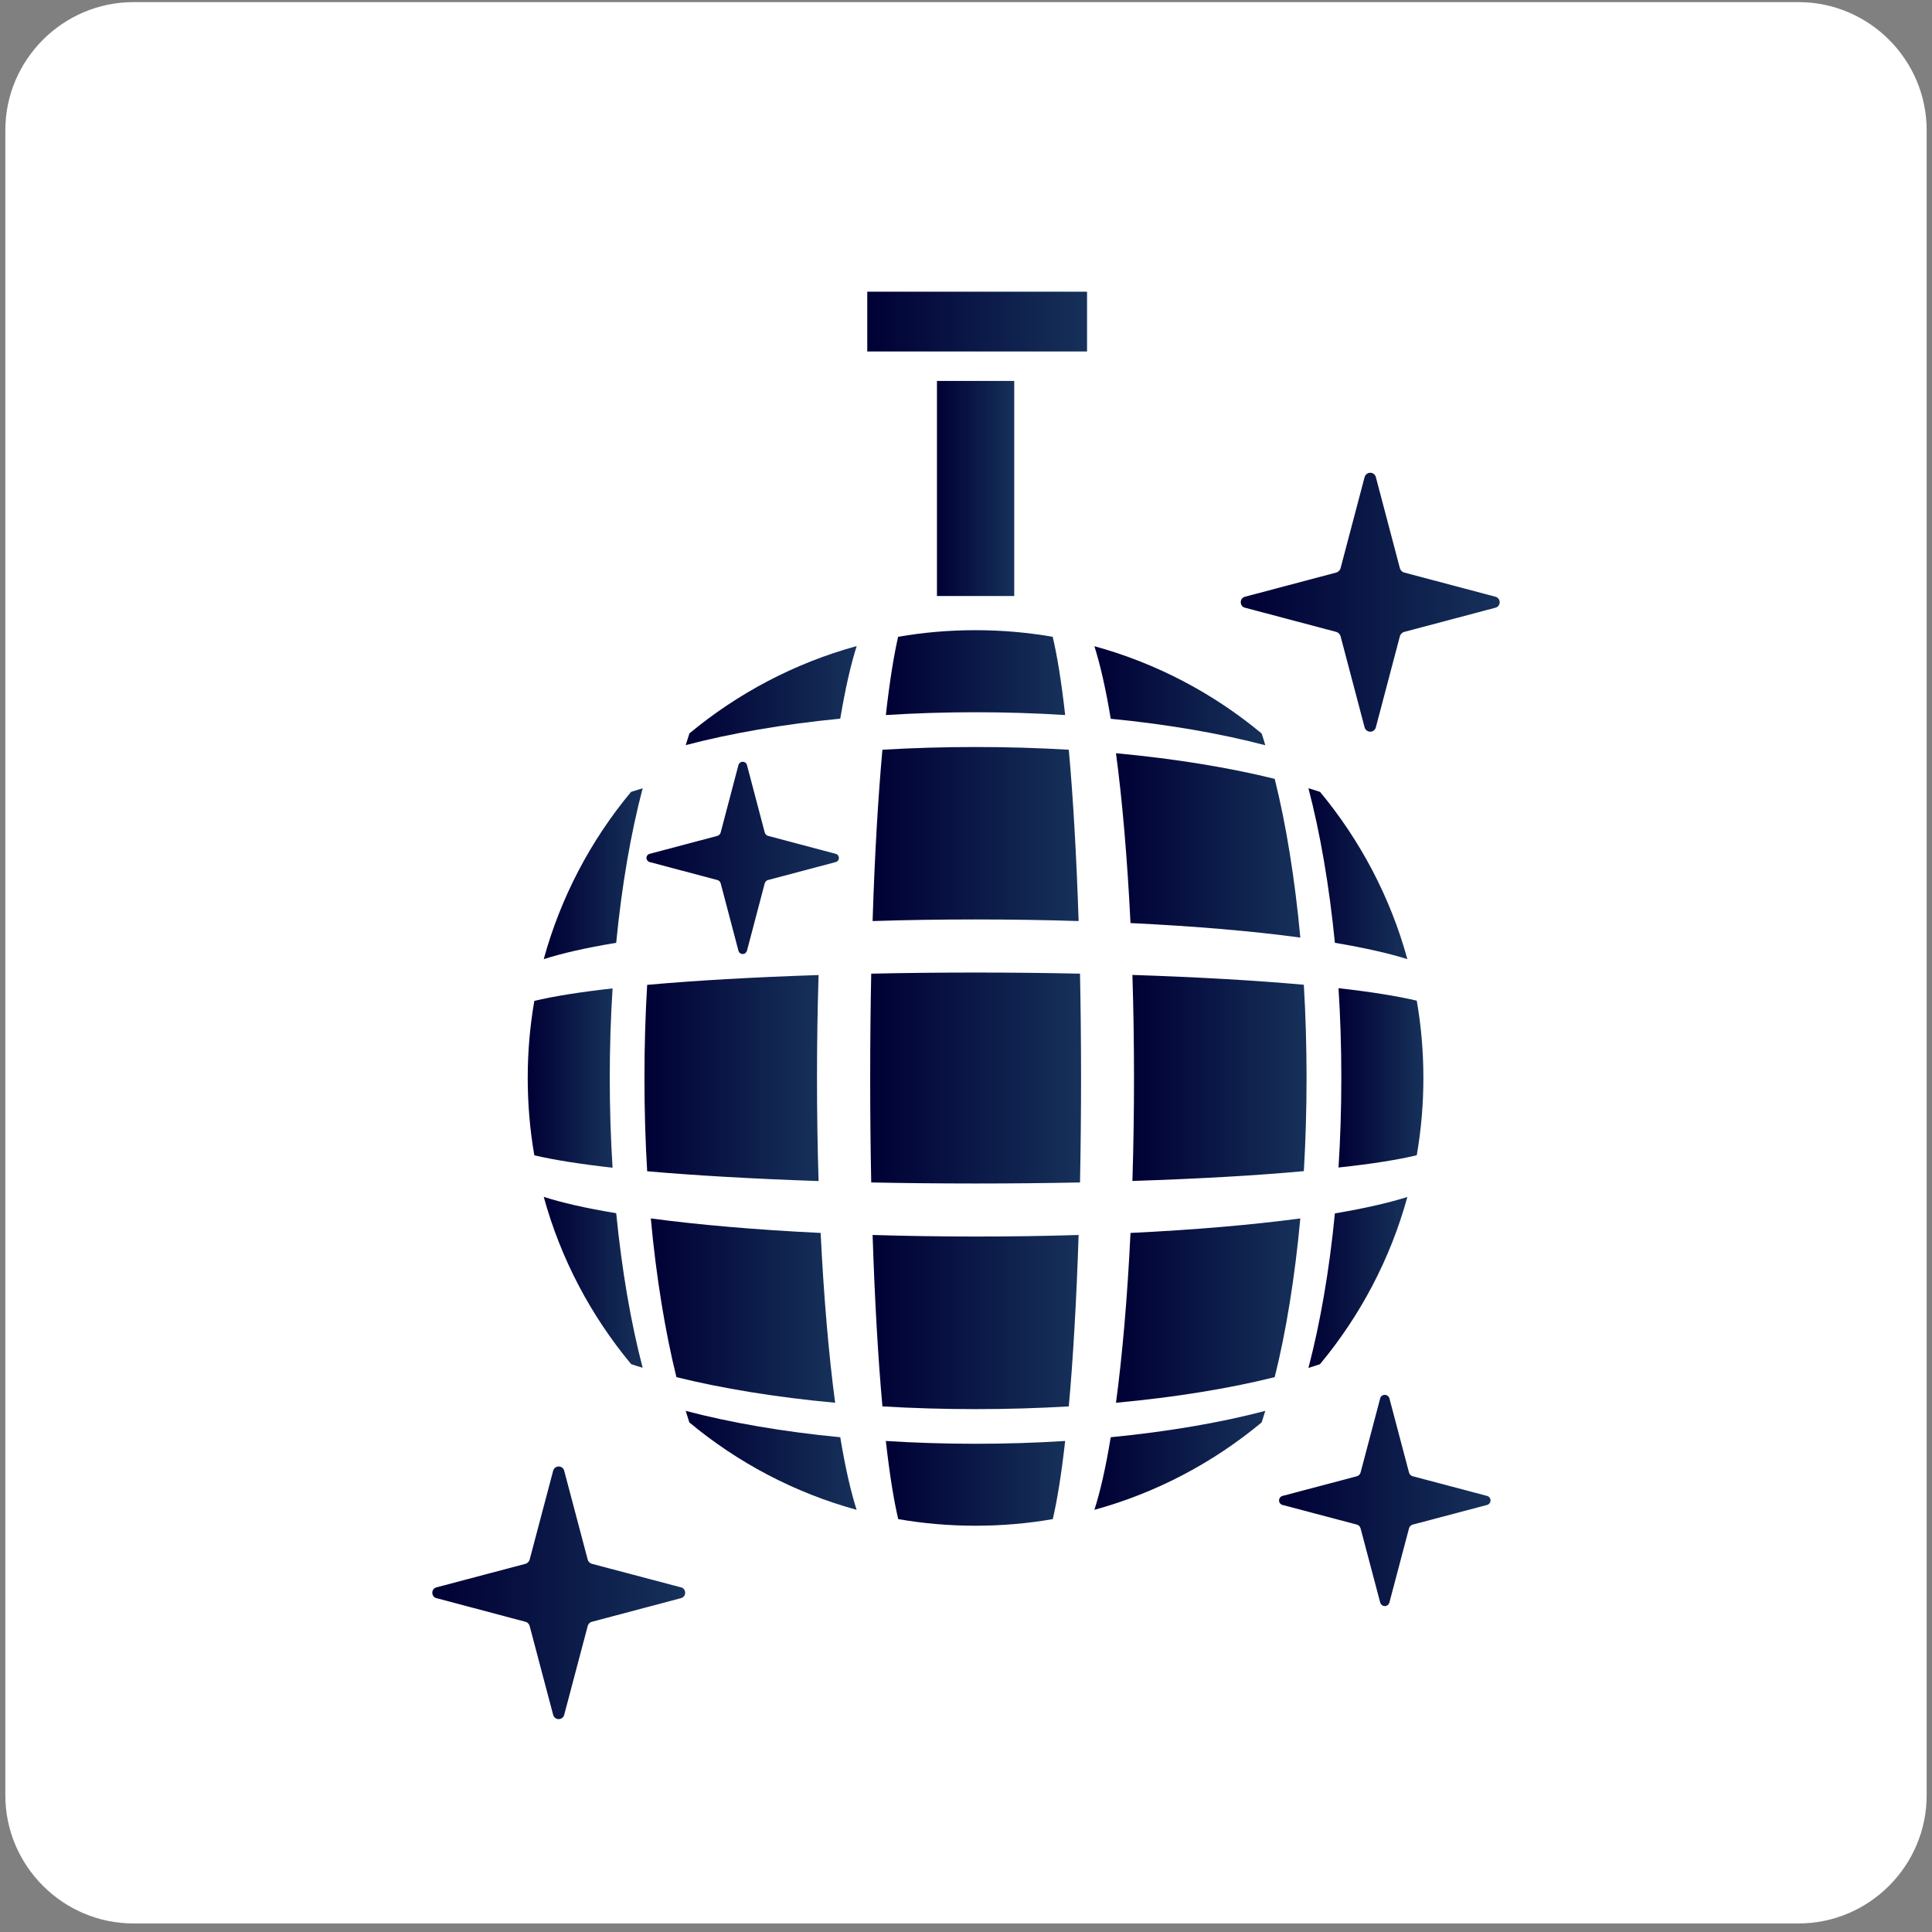 <svg width="181" height="181" viewBox="0 0 181 181" fill="none" xmlns="http://www.w3.org/2000/svg">
<rect x="0" y="0" width="181" height="181" fill="#808080" stroke="none"/>
<path d="M168.5 180.199H12.5C5.9 180.199 0.5 174.799 0.5 168.199V12.199C0.5 5.599 5.9 0.199 12.5 0.199H168.5C175.1 0.199 180.5 5.599 180.5 12.199V168.199C180.5 174.799 175.1 180.199 168.5 180.199Z" fill="white"/>
<path d="M140.08 55.899L131.59 53.649C131.37 53.599 131.19 53.419 131.14 53.199L128.9 44.709C128.84 44.459 128.62 44.289 128.37 44.289C128.12 44.289 127.9 44.469 127.84 44.709L125.6 53.199C125.55 53.419 125.37 53.599 125.15 53.649L116.66 55.899C116.41 55.949 116.24 56.169 116.24 56.419C116.24 56.669 116.41 56.9 116.66 56.94L125.15 59.19C125.37 59.239 125.55 59.419 125.6 59.639L127.84 68.129C127.9 68.379 128.12 68.549 128.37 68.549C128.63 68.549 128.84 68.379 128.9 68.129L131.14 59.639C131.19 59.419 131.37 59.239 131.59 59.19L140.08 56.94C140.33 56.889 140.5 56.669 140.5 56.419C140.5 56.169 140.32 55.949 140.08 55.899Z" fill="url(#paint0_linear_1650_15786)"/>
<path d="M63.78 148.707L55.49 146.517C55.27 146.467 55.1 146.297 55.05 146.077L52.86 137.797C52.8 137.557 52.59 137.387 52.34 137.387C52.09 137.387 51.88 137.557 51.82 137.797L49.63 146.077C49.58 146.297 49.41 146.467 49.19 146.517L40.91 148.707C40.67 148.757 40.5 148.967 40.5 149.217C40.5 149.467 40.67 149.688 40.91 149.728L49.19 151.927C49.41 151.967 49.58 152.147 49.63 152.367L51.82 160.647C51.88 160.887 52.09 161.057 52.34 161.057C52.59 161.057 52.8 160.887 52.86 160.647L55.05 152.367C55.1 152.147 55.27 151.967 55.49 151.927L63.78 149.728C64.02 149.678 64.19 149.467 64.19 149.217C64.19 148.967 64.02 148.747 63.78 148.707Z" fill="url(#paint1_linear_1650_15786)"/>
<path d="M139.29 140.138L132.37 138.308C132.19 138.268 132.04 138.118 132 137.938L130.17 131.018C130.12 130.818 129.94 130.678 129.73 130.678C129.52 130.678 129.34 130.818 129.3 131.018L127.47 137.938C127.43 138.118 127.28 138.268 127.1 138.308L120.18 140.138C119.98 140.178 119.83 140.358 119.83 140.568C119.83 140.778 119.97 140.958 120.18 140.998L127.1 142.828C127.28 142.868 127.43 143.018 127.47 143.198L129.3 150.118C129.35 150.318 129.53 150.468 129.73 150.468C129.94 150.468 130.12 150.328 130.17 150.118L132 143.198C132.04 143.018 132.19 142.868 132.37 142.828L139.29 140.998C139.49 140.958 139.64 140.778 139.64 140.568C139.64 140.358 139.49 140.178 139.29 140.138Z" fill="url(#paint2_linear_1650_15786)"/>
<path d="M60.881 80.767L67.18 82.438C67.35 82.468 67.481 82.607 67.521 82.767L69.18 89.067C69.221 89.247 69.391 89.377 69.581 89.377C69.771 89.377 69.93 89.247 69.981 89.067L71.641 82.767C71.68 82.607 71.811 82.468 71.981 82.438L78.281 80.767C78.46 80.737 78.591 80.567 78.591 80.377C78.591 80.187 78.46 80.027 78.281 79.987L71.981 78.317C71.811 78.277 71.68 78.147 71.641 77.978L69.981 71.677C69.941 71.497 69.771 71.367 69.581 71.367C69.391 71.367 69.231 71.497 69.18 71.677L67.521 77.978C67.481 78.147 67.35 78.277 67.18 78.317L60.881 79.987C60.701 80.027 60.56 80.187 60.56 80.377C60.571 80.567 60.701 80.727 60.881 80.767Z" fill="url(#paint3_linear_1650_15786)"/>
<path d="M64.24 69.807C68.42 68.707 73.37 67.847 78.72 67.327C79.2 64.467 79.72 62.217 80.26 60.527C74.43 62.127 69.11 64.957 64.59 68.707C64.47 69.067 64.36 69.437 64.24 69.807Z" fill="url(#paint4_linear_1650_15786)"/>
<path d="M82.99 66.989C88.5 66.639 94.28 66.639 99.79 66.989C99.43 63.779 99.03 61.369 98.62 59.659C96.27 59.249 93.85 59.039 91.38 59.039C88.91 59.039 86.49 59.249 84.14 59.659C83.75 61.369 83.35 63.779 82.99 66.989Z" fill="url(#paint5_linear_1650_15786)"/>
<path d="M118.199 68.719C113.679 64.959 108.359 62.139 102.529 60.539C103.059 62.219 103.589 64.479 104.059 67.339C109.409 67.859 114.359 68.719 118.539 69.819C118.429 69.439 118.319 69.069 118.199 68.719Z" fill="url(#paint6_linear_1650_15786)"/>
<path d="M60.209 73.848C59.84 73.958 59.479 74.079 59.119 74.189C55.359 78.709 52.539 84.028 50.94 89.858C52.62 89.318 54.869 88.798 57.729 88.328C58.249 82.968 59.109 78.018 60.209 73.848Z" fill="url(#paint7_linear_1650_15786)"/>
<path d="M81.75 86.289C88.05 86.089 94.74 86.089 101.05 86.289C100.85 80.149 100.53 74.639 100.13 70.239C94.41 69.899 88.39 69.899 82.67 70.239C82.27 74.639 81.94 80.159 81.75 86.289Z" fill="url(#paint8_linear_1650_15786)"/>
<path d="M104.551 70.568C105.141 74.958 105.611 80.418 105.911 86.478C111.971 86.769 117.431 87.238 121.821 87.838C121.311 82.298 120.481 77.208 119.421 72.968C115.181 71.918 110.091 71.078 104.551 70.568Z" fill="url(#paint9_linear_1650_15786)"/>
<path d="M122.58 73.848C123.68 78.028 124.53 82.968 125.06 88.328C127.92 88.808 130.17 89.328 131.85 89.858C130.25 84.028 127.42 78.709 123.67 74.189C123.32 74.069 122.95 73.958 122.58 73.848Z" fill="url(#paint10_linear_1650_15786)"/>
<path d="M57.389 109.398C57.039 103.888 57.039 98.108 57.389 92.598C54.179 92.958 51.769 93.358 50.059 93.768C49.649 96.118 49.44 98.538 49.44 100.998C49.44 103.468 49.649 105.878 50.059 108.238C51.769 108.638 54.179 109.038 57.389 109.398Z" fill="url(#paint11_linear_1650_15786)"/>
<path d="M76.69 110.648C76.49 104.338 76.49 97.658 76.69 91.348C70.55 91.548 65.04 91.868 60.63 92.268C60.29 97.988 60.29 103.999 60.63 109.729C65.04 110.119 70.55 110.438 76.69 110.648Z" fill="url(#paint12_linear_1650_15786)"/>
<path d="M81.621 91.218C81.491 97.598 81.491 104.389 81.621 110.779C88.011 110.909 94.791 110.909 101.181 110.779C101.311 104.389 101.311 97.608 101.181 91.218C94.791 91.078 88.001 91.078 81.621 91.218Z" fill="url(#paint13_linear_1650_15786)"/>
<path d="M122.15 109.718C122.49 103.998 122.49 97.978 122.15 92.258C117.74 91.858 112.23 91.538 106.09 91.338C106.29 97.638 106.29 104.328 106.09 110.638C112.24 110.438 117.75 110.128 122.15 109.718Z" fill="url(#paint14_linear_1650_15786)"/>
<path d="M132.73 108.229C133.14 105.879 133.35 103.458 133.35 100.988C133.35 98.518 133.14 96.098 132.73 93.748C131.03 93.348 128.61 92.938 125.4 92.578C125.75 98.088 125.75 103.858 125.4 109.378C128.61 109.038 131.02 108.639 132.73 108.229Z" fill="url(#paint15_linear_1650_15786)"/>
<path d="M50.94 112.129C52.539 117.959 55.37 123.279 59.13 127.799C59.48 127.919 59.84 128.029 60.209 128.139C59.109 123.959 58.259 119.009 57.729 113.659C54.869 113.189 52.62 112.669 50.94 112.129Z" fill="url(#paint16_linear_1650_15786)"/>
<path d="M63.371 129.018C67.611 130.068 72.701 130.908 78.241 131.418C77.651 127.028 77.181 121.568 76.881 115.508C70.821 115.218 65.361 114.738 60.971 114.148C61.481 119.688 62.321 124.778 63.371 129.018Z" fill="url(#paint17_linear_1650_15786)"/>
<path d="M81.75 115.699C81.95 121.839 82.27 127.349 82.67 131.759C88.39 132.099 94.41 132.099 100.13 131.759C100.53 127.349 100.85 121.839 101.05 115.699C94.74 115.899 88.05 115.889 81.75 115.699Z" fill="url(#paint18_linear_1650_15786)"/>
<path d="M105.911 115.508C105.621 121.568 105.141 127.038 104.551 131.418C110.091 130.908 115.181 130.078 119.421 129.018C120.481 124.778 121.311 119.688 121.821 114.148C117.431 114.738 111.971 115.218 105.911 115.508Z" fill="url(#paint19_linear_1650_15786)"/>
<path d="M123.66 127.807C127.42 123.287 130.25 117.967 131.85 112.137C130.17 112.667 127.92 113.197 125.06 113.677C124.54 119.027 123.68 123.977 122.58 128.157C122.95 128.037 123.31 127.917 123.66 127.807Z" fill="url(#paint20_linear_1650_15786)"/>
<path d="M64.24 132.178C64.35 132.548 64.47 132.908 64.58 133.258C69.1 137.018 74.42 139.848 80.25 141.448C79.72 139.768 79.19 137.518 78.72 134.648C73.37 134.138 68.42 133.278 64.24 132.178Z" fill="url(#paint21_linear_1650_15786)"/>
<path d="M82.99 134.998C83.35 138.208 83.75 140.618 84.15 142.318C86.5 142.728 88.92 142.938 91.39 142.938C93.86 142.938 96.28 142.728 98.63 142.318C99.03 140.618 99.43 138.198 99.79 134.998C94.28 135.348 88.51 135.348 82.99 134.998Z" fill="url(#paint22_linear_1650_15786)"/>
<path d="M102.529 141.448C108.359 139.848 113.679 137.018 118.199 133.258C118.309 132.908 118.429 132.548 118.539 132.178C114.359 133.278 109.409 134.128 104.059 134.648C103.589 137.518 103.069 139.768 102.529 141.448Z" fill="url(#paint23_linear_1650_15786)"/>
<path d="M95.019 35.688H87.779V55.837H95.019V35.688Z" fill="url(#paint24_linear_1650_15786)"/>
<path d="M101.84 27.328H81.25V32.928H101.84V27.328Z" fill="url(#paint25_linear_1650_15786)"/>
<defs>
<linearGradient id="paint0_linear_1650_15786" x1="116.228" y1="56.425" x2="140.5" y2="56.425" gradientUnits="userSpaceOnUse">
<stop stop-color="#000034"/>
<stop offset="1" stop-color="#16315A"/>
</linearGradient>
<linearGradient id="paint1_linear_1650_15786" x1="40.5" y1="149.213" x2="64.191" y2="149.213" gradientUnits="userSpaceOnUse">
<stop stop-color="#000034"/>
<stop offset="1" stop-color="#16315A"/>
</linearGradient>
<linearGradient id="paint2_linear_1650_15786" x1="119.842" y1="140.563" x2="139.637" y2="140.563" gradientUnits="userSpaceOnUse">
<stop stop-color="#000034"/>
<stop offset="1" stop-color="#16315A"/>
</linearGradient>
<linearGradient id="paint3_linear_1650_15786" x1="60.566" y1="80.374" x2="78.59" y2="80.374" gradientUnits="userSpaceOnUse">
<stop stop-color="#000034"/>
<stop offset="1" stop-color="#16315A"/>
</linearGradient>
<linearGradient id="paint4_linear_1650_15786" x1="64.243" y1="65.17" x2="80.257" y2="65.17" gradientUnits="userSpaceOnUse">
<stop stop-color="#000034"/>
<stop offset="1" stop-color="#16315A"/>
</linearGradient>
<linearGradient id="paint5_linear_1650_15786" x1="82.995" y1="63.015" x2="99.797" y2="63.015" gradientUnits="userSpaceOnUse">
<stop stop-color="#000034"/>
<stop offset="1" stop-color="#16315A"/>
</linearGradient>
<linearGradient id="paint6_linear_1650_15786" x1="102.534" y1="65.172" x2="118.545" y2="65.172" gradientUnits="userSpaceOnUse">
<stop stop-color="#000034"/>
<stop offset="1" stop-color="#16315A"/>
</linearGradient>
<linearGradient id="paint7_linear_1650_15786" x1="50.937" y1="81.85" x2="60.207" y2="81.85" gradientUnits="userSpaceOnUse">
<stop stop-color="#000034"/>
<stop offset="1" stop-color="#16315A"/>
</linearGradient>
<linearGradient id="paint8_linear_1650_15786" x1="81.746" y1="78.136" x2="101.045" y2="78.136" gradientUnits="userSpaceOnUse">
<stop stop-color="#000034"/>
<stop offset="1" stop-color="#16315A"/>
</linearGradient>
<linearGradient id="paint9_linear_1650_15786" x1="104.552" y1="79.204" x2="121.82" y2="79.204" gradientUnits="userSpaceOnUse">
<stop stop-color="#000034"/>
<stop offset="1" stop-color="#16315A"/>
</linearGradient>
<linearGradient id="paint10_linear_1650_15786" x1="122.583" y1="81.848" x2="131.852" y2="81.848" gradientUnits="userSpaceOnUse">
<stop stop-color="#000034"/>
<stop offset="1" stop-color="#16315A"/>
</linearGradient>
<linearGradient id="paint11_linear_1650_15786" x1="49.441" y1="100.994" x2="57.388" y2="100.994" gradientUnits="userSpaceOnUse">
<stop stop-color="#000034"/>
<stop offset="1" stop-color="#16315A"/>
</linearGradient>
<linearGradient id="paint12_linear_1650_15786" x1="60.381" y1="100.995" x2="76.693" y2="100.995" gradientUnits="userSpaceOnUse">
<stop stop-color="#000034"/>
<stop offset="1" stop-color="#16315A"/>
</linearGradient>
<linearGradient id="paint13_linear_1650_15786" x1="81.516" y1="100.994" x2="101.276" y2="100.994" gradientUnits="userSpaceOnUse">
<stop stop-color="#000034"/>
<stop offset="1" stop-color="#16315A"/>
</linearGradient>
<linearGradient id="paint14_linear_1650_15786" x1="106.098" y1="100.995" x2="122.409" y2="100.995" gradientUnits="userSpaceOnUse">
<stop stop-color="#000034"/>
<stop offset="1" stop-color="#16315A"/>
</linearGradient>
<linearGradient id="paint15_linear_1650_15786" x1="125.401" y1="100.993" x2="133.35" y2="100.993" gradientUnits="userSpaceOnUse">
<stop stop-color="#000034"/>
<stop offset="1" stop-color="#16315A"/>
</linearGradient>
<linearGradient id="paint16_linear_1650_15786" x1="50.936" y1="120.14" x2="60.207" y2="120.14" gradientUnits="userSpaceOnUse">
<stop stop-color="#000034"/>
<stop offset="1" stop-color="#16315A"/>
</linearGradient>
<linearGradient id="paint17_linear_1650_15786" x1="60.973" y1="122.782" x2="78.24" y2="122.782" gradientUnits="userSpaceOnUse">
<stop stop-color="#000034"/>
<stop offset="1" stop-color="#16315A"/>
</linearGradient>
<linearGradient id="paint18_linear_1650_15786" x1="81.746" y1="123.854" x2="101.045" y2="123.854" gradientUnits="userSpaceOnUse">
<stop stop-color="#000034"/>
<stop offset="1" stop-color="#16315A"/>
</linearGradient>
<linearGradient id="paint19_linear_1650_15786" x1="104.552" y1="122.782" x2="121.82" y2="122.782" gradientUnits="userSpaceOnUse">
<stop stop-color="#000034"/>
<stop offset="1" stop-color="#16315A"/>
</linearGradient>
<linearGradient id="paint20_linear_1650_15786" x1="122.583" y1="120.139" x2="131.852" y2="120.139" gradientUnits="userSpaceOnUse">
<stop stop-color="#000034"/>
<stop offset="1" stop-color="#16315A"/>
</linearGradient>
<linearGradient id="paint21_linear_1650_15786" x1="64.245" y1="136.816" x2="80.255" y2="136.816" gradientUnits="userSpaceOnUse">
<stop stop-color="#000034"/>
<stop offset="1" stop-color="#16315A"/>
</linearGradient>
<linearGradient id="paint22_linear_1650_15786" x1="82.995" y1="138.974" x2="99.797" y2="138.974" gradientUnits="userSpaceOnUse">
<stop stop-color="#000034"/>
<stop offset="1" stop-color="#16315A"/>
</linearGradient>
<linearGradient id="paint23_linear_1650_15786" x1="102.534" y1="136.816" x2="118.546" y2="136.816" gradientUnits="userSpaceOnUse">
<stop stop-color="#000034"/>
<stop offset="1" stop-color="#16315A"/>
</linearGradient>
<linearGradient id="paint24_linear_1650_15786" x1="87.775" y1="45.766" x2="95.014" y2="45.766" gradientUnits="userSpaceOnUse">
<stop stop-color="#000034"/>
<stop offset="1" stop-color="#16315A"/>
</linearGradient>
<linearGradient id="paint25_linear_1650_15786" x1="81.253" y1="30.129" x2="101.84" y2="30.129" gradientUnits="userSpaceOnUse">
<stop stop-color="#000034"/>
<stop offset="1" stop-color="#16315A"/>
</linearGradient>
</defs>
</svg>
